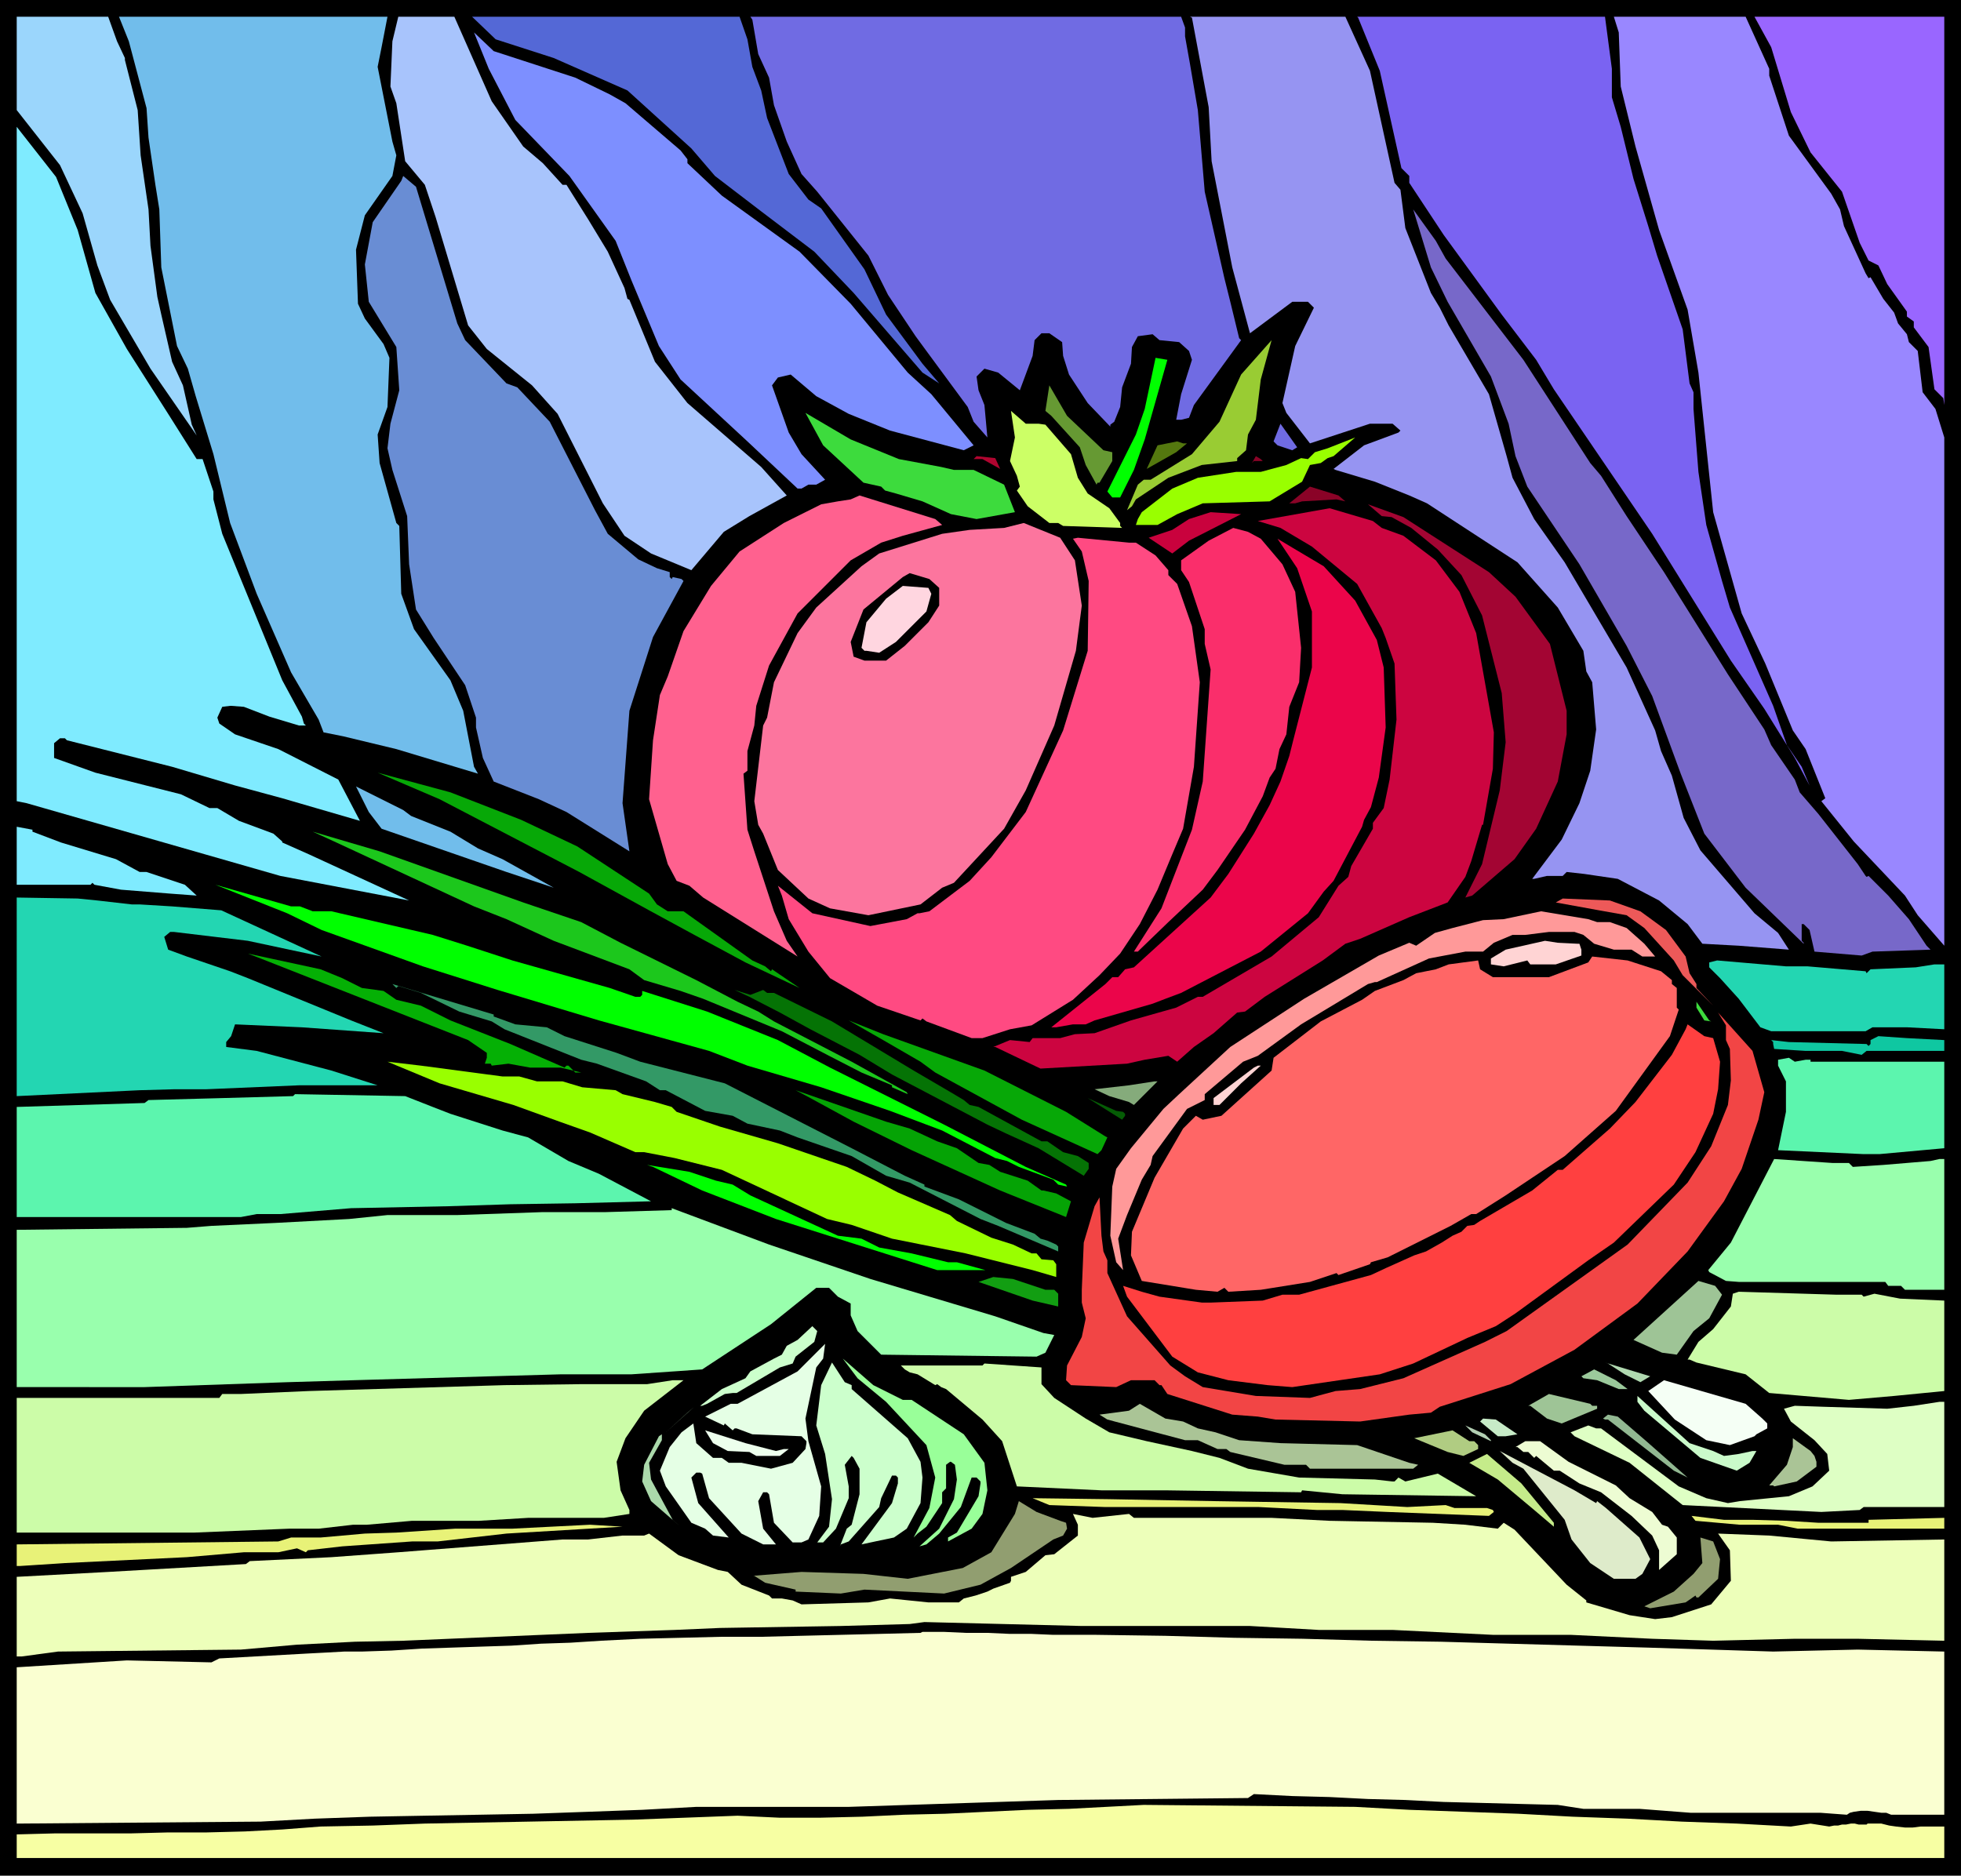 <svg xmlns="http://www.w3.org/2000/svg" width="6.642in" height="6.354in" fill-rule="evenodd" stroke-linecap="round" preserveAspectRatio="none" viewBox="0 0 1994 1908"><style>.brush1{fill:#000}.pen1{stroke:none}.brush3{fill:#71bdeb}.brush6{fill:#706be3}.brush12{fill:#7febff}.brush16{fill:#0f0}.brush19{fill:#3ddb3d}.brush20{fill:#9f0}.brush33{fill:#07a807}.brush35{fill:#23d6b2}.brush38{fill:#ffd4d4}.brush46{fill:#5cf5ae}.brush50{fill:#99ffad}.brush52{fill:#9ec496}.brush53{fill:#ccfca8}.brush54{fill:#cfc}.brush62{fill:#aac496}.brush72{fill:#e8f278}.brush73{fill:#919e70}</style><path d="M1994 1908H0V0h1994v1908z" class="pen1 brush1"/><path d="m119 42 8 17v2l13 51 3 46 8 55 2 37 7 52 4 18 11 48 11 24 9 40 5 11-47-68-41-70-13-35-15-53-23-49-44-56V17h93l9 25z" class="pen1" style="fill:#9bd6fc"/><path d="m388 48-4 20 15 76 4 14-4 21-28 40-9 35 2 55 7 15 19 26 6 14-2 50-10 28 2 29 17 61 3 3 2 69 13 36 37 52 13 31 11 57 4 7-83-25-54-13-20-4-5-13-28-48-35-80-27-72-17-70-18-59-8-28-11-23-16-80-2-59-4-25-7-48-2-30-18-68-10-25h273l-6 31z" class="pen1 brush3"/><path d="m500 103 32 46 20 17 20 22h4l22 35 20 33 17 37 3 11 2 1 26 63 33 42 75 65 26 29-38 21-26 16-33 39-41-17-27-18-22-33-46-91-26-29-46-37-19-24-33-110-11-33-20-24-9-59-6-17 2-46 6-25h57l38 86z" class="pen1" style="fill:#a8c4fc"/><path d="m760 40 5 28 9 24 6 28 22 57 20 26 13 9 44 62 22 46 37 50 17 20-17-11-70-81-40-42-54-41-47-36-24-28-65-59-75-33-59-19-24-23h272l8 23z" class="pen1" style="fill:#5468d6"/><path d="M1205 28v9l5 28 8 47 7 83 20 88 6 24 9 37 2 2-48 66-5 13-8 2h-5l5-26 11-35-3-9-10-9-20-2-7-6-15 2-6 11-1 17-9 24-2 20-6 15-4 3v2l-23-24-19-29-6-19-1-14-13-9h-8l-7 7-2 16-13 35-22-18-14-4-8 8 2 14 6 15 3 33-14-16-6-15-42-57-11-15-28-42-20-40-52-65-16-18-15-33-13-37-5-28-11-24-6-35-2-3h438l4 11z" class="pen1 brush6"/><path d="m1393 72 25 114 6 7 5 39 26 66 9 15 9 18 41 70 18 63 6 22 22 42 31 44 63 107 29 64 6 21 11 25 12 43 17 33 55 64 24 20 11 17-51-4-37-2-15-20-29-24-42-22-34-5-18-2-4 4h-16l-13 3h-2l30-40 18-37 11-33 6-42-4-48-6-11-3-21-26-44-41-46-92-60-18-8-35-14-40-12-2-1 31-24 35-13 2-2-8-7h-23l-61 20-24-31-4-10 13-58 19-39-6-6h-16l-43 32-18-67-21-108-3-55-17-91-2-1h158l25 55z" class="pen1" style="fill:#9694f2"/><path d="M1639 70v29l9 30 13 53 15 48 9 30 26 75 7 55 4 9v17l5 64 8 54 16 57 8 27 44 100 14 40 15 22 8 19-15-28-31-50-34-49-80-129-100-147-18-30-35-46-59-81-35-53v-7l-8-8-22-99-22-54-1-1h252l7 53z" class="pen1" style="fill:#7a63f2"/><path d="M1799 70v7l20 61 43 59 9 16 4 17 22 48 3 5 2-1 13 22 11 14 4 11 9 11 2 8 9 9 5 42 13 17 9 29v517l-27-31-13-20-52-55-33-41 4-3-20-50-13-19-28-68-24-51-29-103-15-142-11-64-29-81-24-85-15-61-2-55-5-16h134l24 53z" class="pen1" style="fill:#9987ff"/><path d="m1977 412-1-7-9-9-6-43-15-20v-6l-7-5v-5l-20-28-9-19-10-5-9-18-18-52-32-40-20-41-20-66-17-31h193v395z" class="pen1" style="fill:#96f"/><path d="m585 79 35 17 16 9 56 48 7 9v4l35 33 79 57 52 53 58 70 24 22 43 52-10 5-75-20-42-17-33-18-26-22-13 3-6 8 17 48 13 22 24 26-9 5h-8l-7 4h-4l-51-48-68-63-22-34-28-67-16-40-47-66-55-57-27-52-15-37 20 19 83 27z" class="pen1" style="fill:#7d8fff"/><path d="m79 234 18 64 32 57 42 66 29 46h6l11 33v8l9 35 61 149 20 37 2 7 2 2h-7l-30-9-26-10-13-1h-1l-8 1-5 11 2 6 16 11 44 15 61 31 22 42-79-23-48-13-64-19-107-27-2-2h-5l-6 5v15l42 15 87 22 29 14h8l22 13 35 13 9 8v1l27 12 102 47-131-25-258-74-10-2V129l40 51 22 54z" class="pen1 brush12"/><path d="m465 329 8 17 42 44 11 4 33 35 46 90 13 24 31 26 19 9 13 4v5l2 2 1-2 9 2 2 2-31 57-24 75-7 94 7 49-64-40-28-13-46-18-11-24-7-31v-10l-11-33-32-48-18-29-7-46-2-49-15-47-5-22 3-25 9-34-3-44-28-46-4-38 8-43 29-42 2-5 13 11 42 139z" class="pen1" style="fill:#698dd4"/><path d="m1470 263 79 103 68 105 11 13 26 41 38 57 65 104 37 56 7 16 24 35 5 13 19 22 40 51 8 12 1 1 2-1 20 20 21 24 18 27 4 4-59 2-11 4-48-4-5-22-6-6h-2v17l2 2v1l-59-57-42-55-24-61-29-79-26-51-48-83-53-79-12-31-7-33-18-48-44-76-17-35-18-59 23 32 10 18z" class="pen1" style="fill:#7768c9"/><path d="m1277 427-8 15-2 16-9 8v3l-36 4-34 13-33 22-4 7-5 4 11-26 6-5h7l42-26 28-33 22-48 31-35-11 40-5 41z" class="pen1" style="fill:#9c3"/><path d="m1164 447-11 31-14 28h-8l-5-6 29-58 9-26 11-52 12 2-23 81z" class="pen1 brush16"/><path d="m1122 458 9 2v9l-13 22h-2l-1 2-11-20-6-18-29-32-6-5 4-26 18 31 37 35z" class="pen1" style="fill:#693"/><path d="m1056 431 7 1 26 30 7 24 10 16 22 15 11 15v3l2 2-60-2-5-3h-9l-22-17-11-16 3-4-3-11-7-15 5-24-4-27 15 13h13z" class="pen1" style="fill:#cf6"/><path d="m914 467 43 8 13 3h20l31 15 11 28-39 7-26-5-29-13-27-8-11-3-4-4-18-4-41-38-18-33 46 27 49 20z" class="pen1 brush19"/><path d="m1314 458-15-5-4-4 7-18 17 24-5 3z" class="pen1 brush6"/><path d="m1350 466-7 5-11 2-8 17-33 20-68 2-26 11-20 11h-22l2-6 4-7 31-24 26-11 39-6h25l26-7 15-7 7 1 7-7 13-4 28-11-22 19-6 2z" class="pen1 brush20"/><path d="m1207 451-11 9-30 17 11-24 20-4 6 2h4z" class="pen1" style="fill:#54780f"/><path d="m1017 477-18-10h-9l3-3 19 2 5 11z" class="pen1" style="fill:#b00530"/><path d="M1284 469h-9l-2 2 4-7 5 3 2 2zm84 41-9-2-35 2-7 2h-6l21-17 29 9 7 6z" class="pen1" style="fill:#8a0327"/><path d="m958 534-40 11-22 7-31 18-54 54-29 53-13 41-2 20-7 26v20l-4 3 4 57 7 22 20 61 13 30 11 16-96-60-14-12-13-5-9-17-19-66 4-60 7-46 8-19 16-46 28-46 29-35 45-29 38-19 17-3 13-2 9-4 77 24 7 6z" class="pen1" style="fill:#ff618f"/><path d="m1514 582 27 25 35 48 17 68v24l-9 48-22 48-22 31-43 37-7 2 17-34 18-75 6-49-4-50-20-79-21-41-24-26-27-22-20-11-10-1-14-12 36 13 87 56z" class="pen1" style="fill:#a30533"/><path d="m1405 537 22 8 33 25 24 32 17 42 18 101-1 37-10 57h-1l-11 37-6 16-18 26-39 15-50 22-15 5-23 17-59 37-20 15-8 1-24 21-20 14-17 15-9-6-24 4-18 4-88 5-46-22h-2l17-7 20 2 3-4h28l15-4 20-1 37-13 46-13 22-11h5l70-41 48-40 20-32 10-9 3-11 22-38v-6l11-15 6-29 7-61-2-57-9-26-4-10-25-45-46-38-32-19-23-7 73-13 44 13 9 7z" class="pen1" style="fill:#cc0540"/><path d="m1209 550-17 13-24-16 24-8 17-11 22-7 31 2-53 27z" class="pen1" style="fill:#c9023d"/><path d="m1093 570 7 46-6 46-22 76-29 66-22 39-51 55-12 5-22 17-53 11-39-7-22-10-31-29-15-37-5-9-4-24 9-77 4-8 7-36 24-50 19-26 46-42 18-13 64-20 28-4 35-2 20-5 37 15 15 23z" class="pen1" style="fill:#fc759e"/><path d="m1282 548 22 26 13 28 6 57-2 35-10 25-3 28-7 15-4 20-6 9-7 19-18 34-28 41-15 20-35 33-29 28-2 2h-4l28-44 31-80 11-49 8-114-6-26v-15l-16-48-8-12v-10l28-20 25-13 15 4 13 7z" class="pen1" style="fill:#fa2e6b"/><path d="m1155 552 20 13 13 15v5l9 9 15 43 8 57-6 86-11 63-11 26-15 36-18 35-20 30-21 22-27 25-42 26-22 4-28 9h-11l-46-17-4-3-2 2-44-15-48-28-22-27-20-33-7-24-4-10 35 28 59 13 37-7 11-6h2l10-2 41-31 22-24 35-46 38-83 25-81 1-71-7-30-9-13 5-1 52 5h7z" class="pen1" style="fill:#ff4a82"/><path d="m1346 576 32 35 22 40 7 28 2 61-7 51-8 30-7 13-2 7-29 55-10 11-16 22-48 39-81 42-16 6-13 5-59 17-9 4h-13l-17 3h-5l55-44 7-7h6l7-8 9-2 78-71 18-24 26-41 16-29 11-24 9-26 4-16 19-74v-57l-15-44-20-30 15 9 32 19z" class="pen1" style="fill:#eb054a"/><path d="M955 598v18l-11 17-24 24-19 15h-22l-11-4-3-15 13-33 40-33 7-4 20 6 10 9z" class="pen1 brush1"/><path d="m947 604-5 18-31 31-17 11-13-2h-2l-3-3 5-26 20-24 17-13 26 2 3 6z" class="pen1" style="fill:#ffd6e0"/><path d="m530 834 57 27 73 48 8 11 11 7h16l70 50 13 6 6 5 1-2 28 19-55-26-52-28-46-25-71-39-142-74-63-27 74 20 72 28z" class="pen1 brush33"/><path d="m418 830 40 16 28 17 25 11 52 29-48-16-127-44-13-17-13-26 48 24 8 6z" class="pen1 brush3"/><path d="m33 846 29 11 56 17 24 13h7l39 13 12 11-27-2-50-4-27-5-2-2-2 2H17v-59l16 3v2z" class="pen1 brush12"/><path d="m532 918 59 20 40 21 77 38 42 22 21 10 16 10 79 41 56 31 1 2-16-7v-2l-31-13-33-17-48-25-80-33-23-8-37-11-15-11-77-29-48-22-33-13-140-65-24-11 68 20 146 52z" class="pen1" style="fill:#1cc71c"/><path d="m305 922 13 5h19l103 24 35 11 46 15 99 28 26 9h5l2-2v-4l66 21 72 29 53 28 116 58 83 43 41 18 1 2-9-2-5-5-35-13-12-6-12-3-54-28-53-20-70-24-75-22-39-15-112-31-103-31-76-24-103-37-35-17-73-29 77 22h9z" class="pen1 brush16"/><path d="m99 916 35 4h8l33 2 50 4 102 47-75-16-75-9h-4l-6 5 4 13 19 7 44 15 18 7 105 43 33 13-83-6-68-3-4 12-5 6v5l31 4 76 20 47 15h-80l-94 4h-32l-36 1-125 6V913l62 1 20 2z" class="pen1 brush35"/><path d="m1668 927 26 19 20 27 4 17 7 11v4l17 18-31-31-9-15-30-33-18-13-28-5-44-8 7-4 48 2 31 11z" class="pen1" style="fill:#ed5959"/><path d="M1624 938h13l17 6 18 16 11 13h-13l-11-7h-18l-20-6-11-9-9-3h-26l-24 3h-13l-19 8-11 9h-18l-37 7-53 24h-2l-7 2-68 41-44 32-15 6-39 33v6l-18 9-35 48-2 9-9 15-15 36-9 24 5 32-7-8-6-27 2-50 4-18 15-21 33-40 16-15 52-48 75-49 76-44 31-13 7 3 19-13 18-5 31-8 21-1 38-8 48 8 9 3z" class="pen1" style="fill:#f99"/><path d="M1604 960h2l2 6v6l-26 9h-26l-3-4-24 6-13-2v-6l15-9 40-9 13 2 20 1z" class="pen1 brush38"/><path d="m348 995 20 10 22 3 13 9 25 6 30 15 61 24 55 24 2-2h2l7 7h6l-21-5h-31l-22-4-17 2-1-2h-6l2-6v-5l-19-13-211-83-13-5 74 16 22 9z" class="pen1" style="fill:#05b005"/><path d="m1655 977 34 11 11 9v4l5 4v20l2 2-9 27-55 76-52 46-60 40-30 19h-5l-21 12-64 32-17 5-1 2-32 11-2-2-27 9-50 8-33 2-4-4-7 4-22-2-55-9-11-26 1-24 23-55 29-50 13-13 7 4 19-4 51-46 2-13 48-37 42-22 13-9 29-11 13-7 20-4 13-5 30-4 2 9 13 8h57l40-15 4-6 18 2 18 2z" class="pen1" style="fill:#f66"/><path d="m1838 983 59 5 1 2 4-4 46-2 19-3h10v66l-38-2h-35l-7 4h-96l-11-4-22-29-19-21-11-11v-5l8-2 70 6h22z" class="pen1 brush35"/><path d="m502 1034 22 8 32 3 18 9 53 17 24 9 86 22 129 66 54 28 20 9v2l35 13 48 24 29 11 6 5 7 2 9 4 2 2v5l-61-26-18-7-72-37-24-7-35-20-55-19-18-7-33-7-15-8-28-5-40-21h-6l-14-9-50-18-16-4-78-31-13-8-33-10-39-19-23-7-2 2-4-4 103 31v2z" class="pen1" style="fill:#396"/><path d="m776 1007 4 3h7l59 29 83 50 41 24 10 6 6 5 9 2 64 35h6l16 11 15 4 11 7v6l-5 7-46-28-33-15-19-9-97-51-33-20-50-26-31-17-31-16-15-7 16 5 13-5z" class="pen1" style="fill:#057305"/><path d="m1740 1039-7-1-8-13v-6l13 19 2 1z" class="pen1 brush19"/><path d="m1794 1111-6 28-17 50-18 33-37 51-51 53-64 47-65 35-72 23-9 6-22 2-50 7-86-2-18-3-26-2-66-21-6-9h-2l-5-5h-24l-15 7-46-2-5-5 1-15 15-29 4-19-4-16v-13l2-48 11-37 5-9 2 39 2 16 4 9v13l20 44 44 50 15 11 18 11 54 9 55 2 26-7 25-2 44-11 83-37 22-11 123-88 61-63 24-37 17-42 3-25-1-32-4-9v-15l-8-13 35 39 12 42z" class="pen1" style="fill:#f24545"/><path d="m1001 1089 83 42 40 25 2 1-6 13-4 4-77-35-88-48-15-11-38-22-35-20 35 14 103 37z" class="pen1 brush33"/><path d="m1742 1056 7 24-2 28-5 25-18 39-22 33-61 59-26 18-74 54-20 13-29 12-55 26-34 11-89 13-25-2-40-5-31-8-26-16-46-61-4-11 19 6 18 5 43 6h10l52-2 20-6h17l73-20 15-7 29-13 12-4 16-9 11-7 9-4 6-6 7-1 6-4 53-31 26-21h5l48-42 26-27 37-48 14-26 2-5 17 12 9 2z" class="pen1" style="fill:#ff4040"/><path d="M1977 1058v11h-79l-5 4-20-4h-37l-32-2-1-5v-2l-2-2 18 2 79 2 2 2 2-2v-4l8-4 29 2 38 2z" class="pen1" style="fill:#0fc7a1"/><path d="M1836 1078h5v2h136v88l-66 6h-16l-87-4 8-39v-31l-8-16v-6l11-2 6 4 11-2z" class="pen1 brush46"/><path d="M511 1095h17l18 5h26l20 6 34 3 7 4 33 8 17 5 5 5 44 15 59 17 70 24 29 14 23 12 53 23 7 6 35 17 22 7 19 9h5l5 6 12 1 3 4v13l-24-7-44-11-24-6-75-15-41-14-25-6-107-50-48-12-31-6h-9l-46-20-31-11-47-17-75-22-53-22 34 4 83 11z" class="pen1 brush20"/><path d="m1262 1102-22 22h-6v-7l41-31 4-2h3l-20 18z" class="pen1 brush38"/><path d="m1153 1124-5-3-20-6-15-7 35-4 26-4h3l-24 24z" class="pen1" style="fill:#85ab7b"/><path d="m925 1148 28 13 20 7 22 15 11 2 11 7 28 9 14 10h2l13 3 15 8-5 16-67-27-90-41-59-29-44-24-15-8 92 32 24 7z" class="pen1" style="fill:#05a305"/><path d="m440 1126 18 7 53 17 26 7 41 24 31 13 53 28-77 2-66 1-63 2-99 2-72 6h-24l-16 3H17v-112l130-4 4-3 75-2 72-2 2-2 112 2 28 11z" class="pen1 brush46"/><path d="m1142 1131 2 2v2l-3 4-35-22 29 13 7 1z" class="pen1" style="fill:#055c05"/><path d="m1880 1183 4 4 31-2 48-4 9-2h5v133h-40l-4-4h-13l-3-4h-149l-13-1-17-9-1-2 23-28 44-85 59 4h17z" class="pen1 brush50"/><path d="m728 1201 17 4 18 11 89 41 24 3 18 9 33 6 37 9h9l29 8h-49l-164-52-75-29-50-24-6-2 43 7 27 9z" class="pen1 brush16"/><path d="m885 1301 127 38 49 17 11 2-9 18-9 4-158-2-24-24-7-16v-12l-13-7-9-9h-13l-46 37-70 46-72 5h-72l-71 2-140 4-67 2-145 5H17v-160l173-2 25-2 65-3 75-4 39-4h71l87-3h64l67-2v-2l99 37 103 35z" class="pen1 brush50"/><path d="M1063 1312h9l4 4v13l-26-6-55-19 15-5 20 2 33 11z" class="pen1" style="fill:#129e12"/><path d="m1751 1317-13 24-16 13-17 24-15-2-29-13 66-60 17 5 7 9z" class="pen1 brush52"/><path d="m1893 1317 2 2 11-3 26 5 45 2v92l-51 5-46 4-81-7-24-19-50-12-7-3h-2l11-18 15-13 18-23 2-13 6-2 99 3h26z" class="pen1 brush53"/><path d="m828 1365-19 15-3 7-13 4-44 26h-4l-8 1-18 10-5 2h-2l22-17 24-11 5-7 24-13 8-4 5-9 11-6 15-14 5 5-3 11z" class="pen1 brush54"/><path d="m830 1391-11 52 3 23 13 46-2 30-11 24-7 3h-9l-19-20-5-29-2-2h-4l-5 9 5 28 13 16h-13l-22-11-33-36-7-25-2-1h-4l-5 5 7 26 31 35-16-2-8-7-14-6-26-37-6-16 10-24 12-15 12-9 3 20 17 15h9l7 5h13l30 6 22-6 13-14 1-6v-2l-5-5-50-2-16-6h-2l-2 2-8-7-1 2-19-9 26-13h7l61-33 28-28-2 15-7 9z" class="pen1" style="fill:#e5ffe5"/><path d="M918 1424h9l53 35 21 29 3 28-5 24-11 15-24 13v-4l9-5 22-37 2-13v-2l-4-4h-5l-11 30-22 27-13 11-7 2 20-18 15-30 3-20-2-15-4-3h-1l-4 3v24l-4 4v11l-16 24-9 7-4 4 16-30 6-31-9-33-41-44-29-24-15-20 31 27 30 15z" class="pen1" style="fill:#9f9"/><path d="M866 1409v4l57 50 13 24 2 16-2 26-14 26-13 9-19 4-14 3 31-42 6-20v-6l-2-2h-4l-11 23-2 9-31 35-8 3-1 2 7-18 5-4 8-31v-26l-6-11-2-2-7 9 4 22v12l-13 31-13 14h-6l12-16 3-28-7-46-9-29 5-41 11-23 13 20 7 3z" class="pen1 brush54"/><path d="m1668 1406-16-8-17-11-3-1 46 14-10 6z" class="pen1" style="fill:#b0d9b0"/><path d="m1059 1408 13 14 32 21 24 14 38 9 46 10 28 7 29 11 52 9 77 2 18 2h2l4-4 7 4 33-8 39 23-136-2-41-4-1 2-138-2h-65l-86-4-15-46-20-22-37-31-5-2-4-3-2 1-18-11-8-2-5-3-4-4h83l2-2 58 4v17z" class="pen1 brush53"/><path d="M1655 1413h-9l-22-9-14-2-2-2 13-7 22 11 12 9z" class="pen1" style="fill:#9bc99b"/><path d="m655 1435-19 28-9 24 4 29 9 20v4l-26 4h-77l-50 3h-68l-46 4h-14l-35 4h-30l-97 4H17v-137h206l3-4h19l69-3 199-6 78-1h67l26-4h11l-40 31z" class="pen1 brush53"/><path d="m1792 1443 5 5v5l-11 6-2 2-25 9-24-5-32-21-27-29 16-11 83 24 17 15z" class="pen1" style="fill:#f5fff5"/><path d="M1619 1430h5v3l-36 15-15-5-17-13h-2l21-12 42 10 2 2z" class="pen1 brush52"/><path d="m1742 1476 11 5 15-2 14-3h4l-7 12-13 8-37-13-57-48-7-9v-6l53 48 24 8z" class="pen1" style="fill:#cafaca"/><path d="M1977 1533h-82l-4 3-39 2-141-7-54-43-56-27-4-4 18-7 8 3h5l79 59 28 12 22 5 12-2 50-5 24-10 17-16-2-17-13-14-24-19-7-13 11-3 29 1 65 2 27-3 26-4h5v107z" class="pen1" style="fill:#deffc4"/><path d="m1203 1446 15 7 18 4 24 8 42 3 78 2 53 18 9 2-5 4h-105l-4-4h-22l-55-13-4-3h-9l-20-9h-13l-79-21-8-5 30-4 11-7 26 15 18 3z" class="pen1 brush62"/><path d="m677 1457 22-20 7-6-9 8-20 18z" class="pen1 brush54"/><path d="m1674 1466 42 37-14-7-67-52h-3l-2-1 5-4 10 2 29 25z" class="pen1" style="fill:#92b892"/><path d="m1543 1459-12 2h-8l-18-15 3-3 13 1 22 15z" class="pen1" style="fill:#c7ebc7"/><path d="M1516 1465v1l-19-9-7-7 20 9 6 6z" class="pen1" style="fill:#b3cfb3"/><path d="m789 1476 8-2h5l-9 7h-24l-7-4-22-1-15-8-8-13 41 13 31 8z" class="pen1" style="fill:#edffed"/><path d="m1499 1466 4 4v4l-15 7-16-4-34-14 39-8 17 11h5z" class="pen1" style="fill:#b0cc82"/><path d="m660 1488 2 17 22 41 8 7-30-26-9-20 2-17 15-29 3-2v6l-13 23z" class="pen1" style="fill:#abd9ab"/><path d="m1845 1481 2 6v5l-20 15-23 5-1-1h-4l18-21 6-18v-9l18 13 4 5z" class="pen1 brush62"/><path d="m1595 1487 48 24 14 13 23 14 10 13 6 2 9 11v17l-18 16v-20l-7-15-21-20-31-24-22-9-20-13h-6l-18-15-2 2-6-6h-5l-6-5h-2l10-6h15l29 21z" class="pen1" style="fill:#edfcd3"/><path d="m1623 1529 1-2 9 7 34 30 11 22-8 15-7 5h-22l-24-16-19-24-7-20-42-52-11-6-13-12 76 40 22 13z" class="pen1" style="fill:#deebca"/><path d="M1580 1549v4l-20-17-37-31-29-17 18-9 35 30 33 40z" class="pen1" style="fill:#c5eb8a"/><path d="m1236 1527 127 2 68 4 39-2 9 3h33l6 2 1 2-5 4-103-4-46-2h-26l-59-3h-156l-57-2-17-7 78 1 108 2z" class="pen1 brush72"/><path d="m1078 1547 6 2 1 6-4 7-10 4-43 29-31 17-37 9-81-4-24 4-46-2v-2l-31-7-11-7h-2l50-4 63 2 45 5 56-11 29-16 24-39 4-13 18 11 24 9z" class="pen1 brush73"/><path d="m1148 1540 5 4h140l59 3 105 2 33 2 33 4 6-6 11 7 53 56 20 16v2l44 13 26 4 17-2 40-13 20-24-1-31-12-17 52 2 63 6 115-2v103l-88-2h-64l-83 2-62-2-83-4h-79l-102-5h-75l-70-4h-171l-160-4-15 2-70 2-123 2-46 2-88 3-188 8-49 1-59 3-57 5-186 2-37 5h-5v-81l93-5 140-8 4-3 83-4 68-5 167-13h26l35-4h22l5-2 30 22 40 15 10 2 14 13 28 11 3 3h10l11 2 9 4 68-2 22-4 39 4h31l5-4 12-3 12-4 6-3 17-6 1-2v-4l15-5 20-17 9-1 24-19v-11l-5-11 20 4 37-4z" class="pen1" style="fill:#edffba"/><path d="m1782 1546 35 1 32 2h51v-3l77-2v11h-149l-20-4h-39l-45-4-4-5 33 4h29zm-1267 14-70 8h-26l-71 5-35 4-2 2-9-4-19 4h-35l-58 5-124 6-46 3h-3v-22l266-3 13-4h30l45-4 32-1 60-4h58l79-4 33 2-118 7z" class="pen1 brush72"/><path d="m1749 1586-2 20-20 19h-2l-1-2-10 7-36 6-6-2 30-15 20-18 9-11-2-26 13 4 7 18z" class="pen1 brush73"/><path d="M1977 1858v32H17v-24l38-1h77l39-1h39l39-1 38-2 39-3 53-1 53-2 53-1 53-1 53-1 53-1 53-2 53-2 42 2h43l42-1 42-2 42-1 42-2 42-2 42-1 76-4 215 2 55 3 56 2 55 2 55 3 56 2 55 3 56 2 55 3 20-3 19 3 5-1h4l4-1h4l5-1h4l4 1h8l1-1h14l8 2 7 1 9 1h8l8-1h24z" class="pen1" style="fill:#f7ffa3"/><path d="m1115 1663 70 1 70 2 70 1 70 2 70 1 70 2 70 2 71 2 127 4 86-2 88 2v166h-54l-5-2h-5l-7-1-7-1h-7l-7 1-4 1-3 2-27-2h-132l-26-2-26-2h-57l-26-4-39-1-38-1-39-1-39-2-38-1-39-2-38-1-39-2-6 4-193 2-213 7H708l-55 3-55 2-56 2-55 1-56 1-55 1-56 2-55 3-248 2v-159l112-7 86 2 8-4 18-1 18-1 18-1 18-1 18-1 19-1 18-1h18l30-1 31-2 30-1 30-1 31-1 30-2 30-1 31-2 40-2 41-1 41-1h41l40-1 41-1 41-1 40-1 2-1h22l22 1h22l22 1h22l23 1h44z" class="pen1" style="fill:#faffd1"/></svg>
